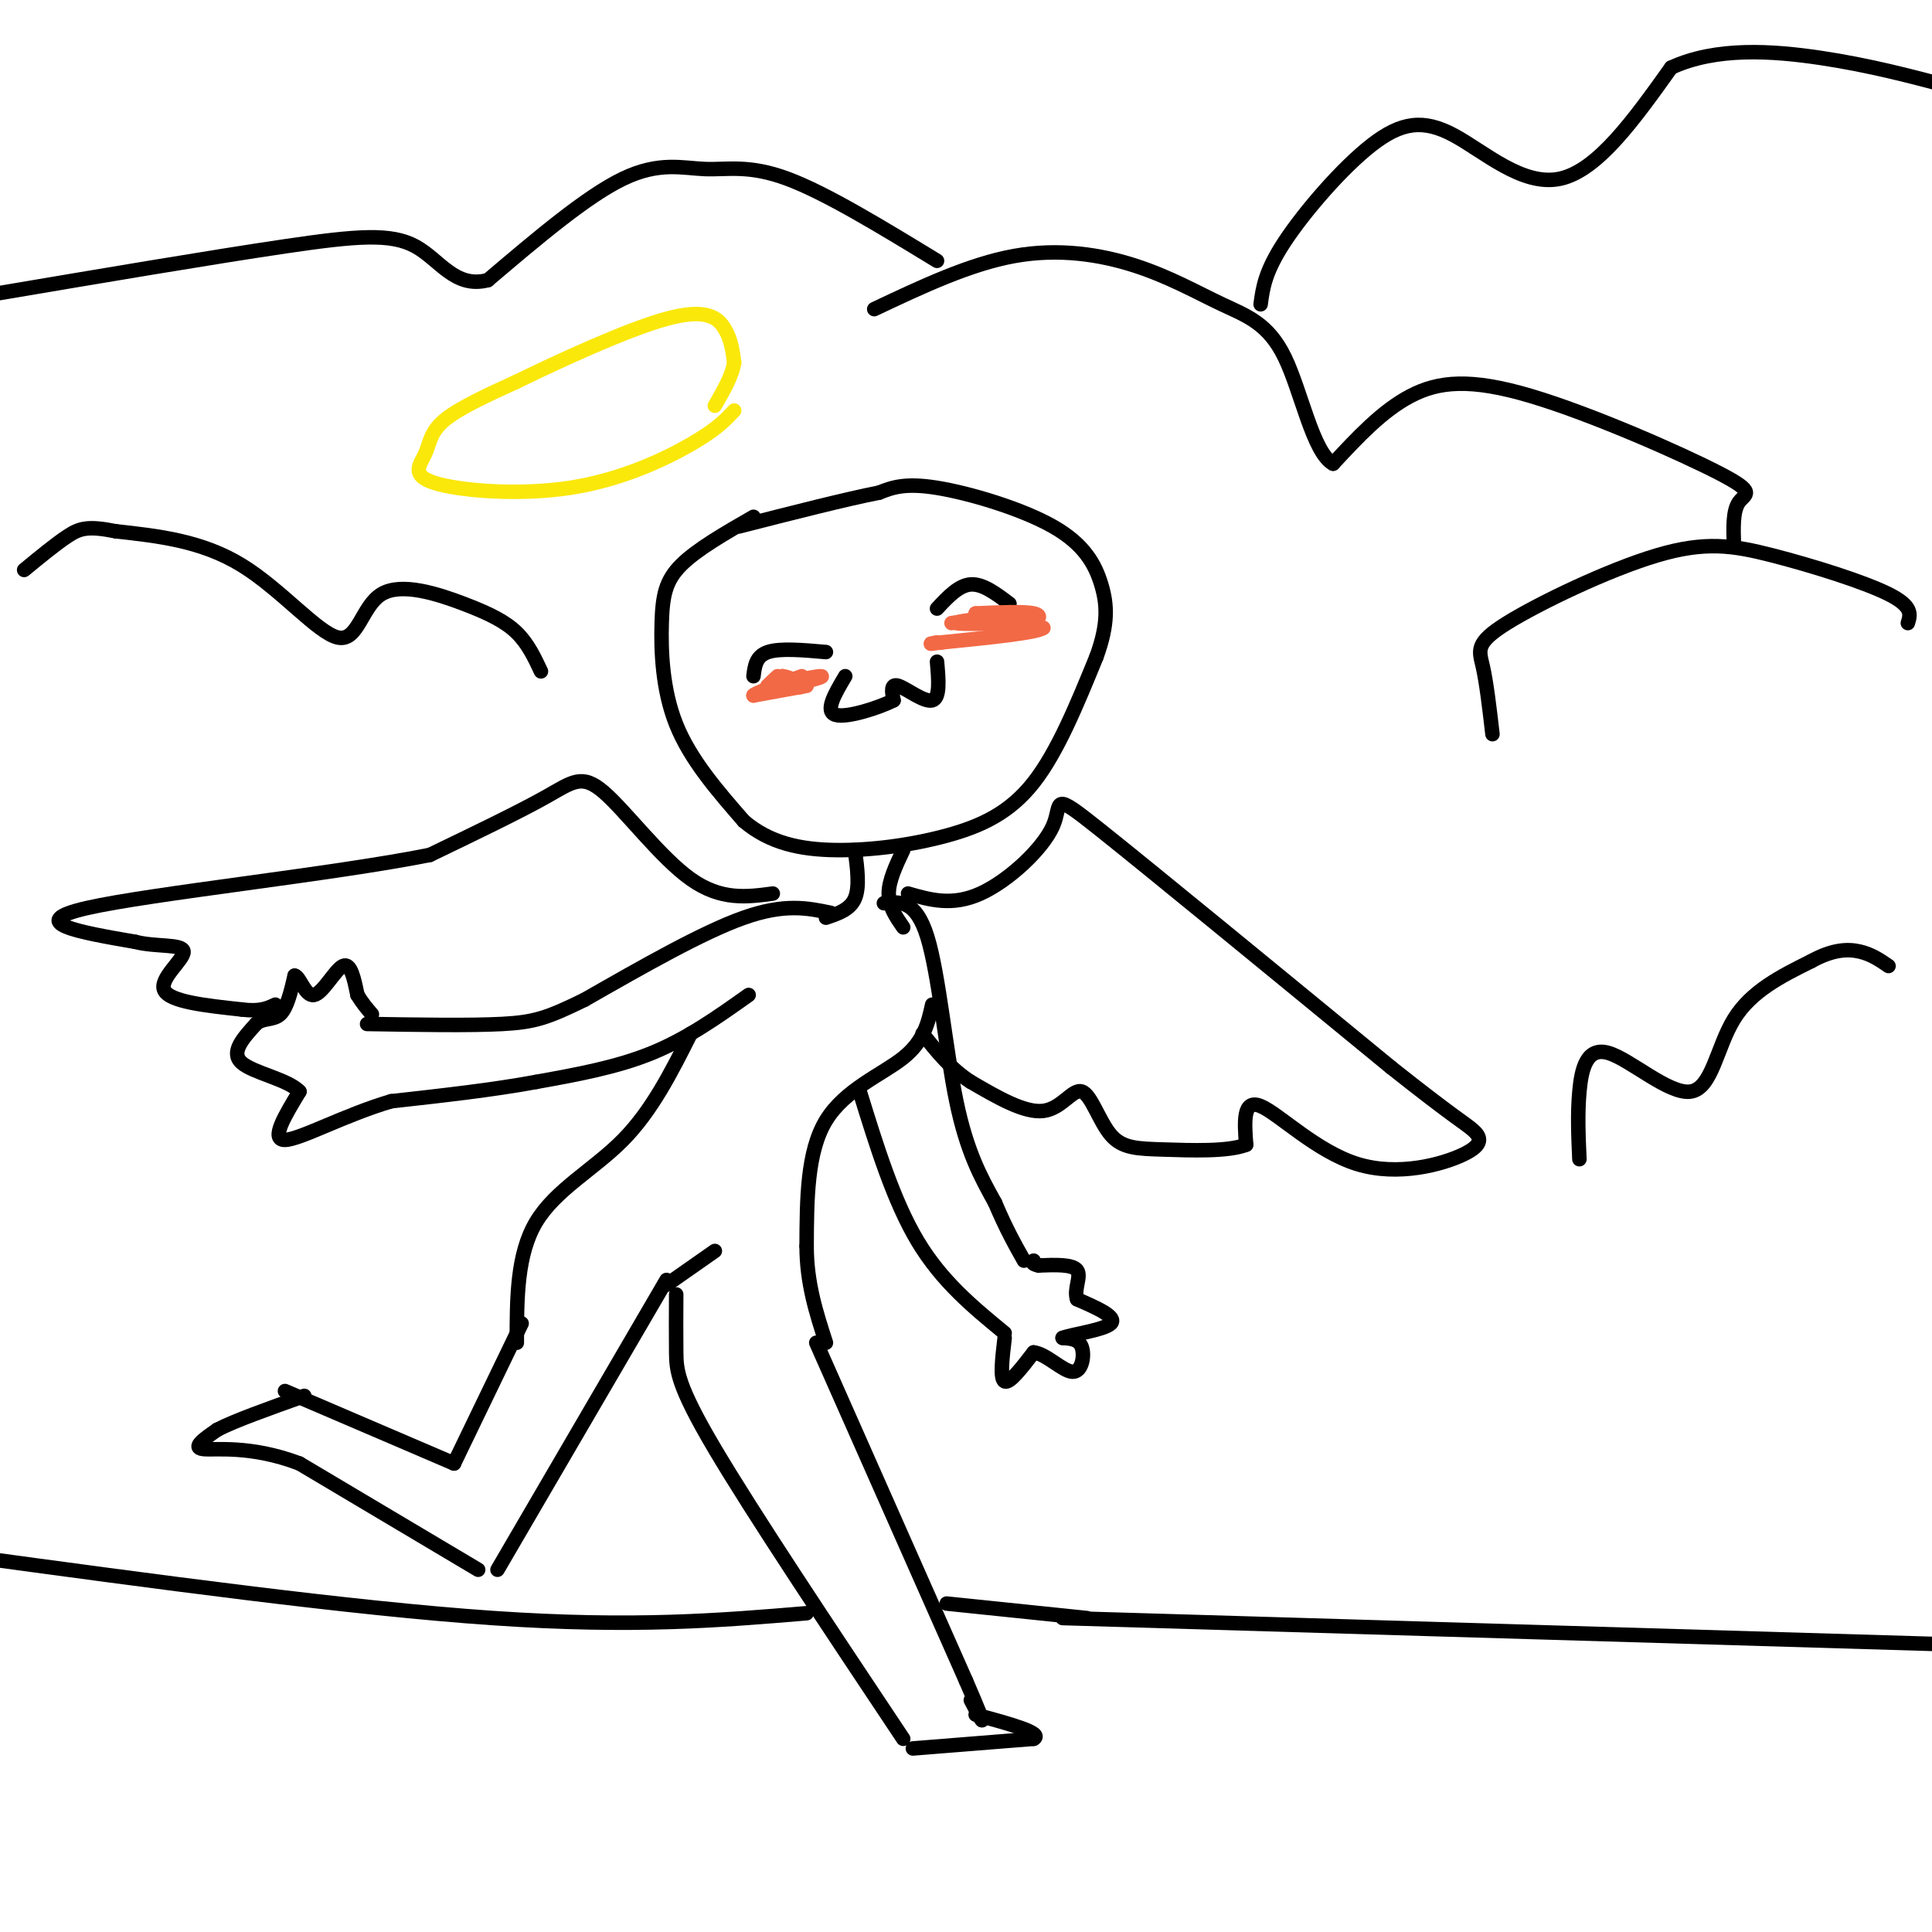 <svg viewBox='0 0 400 400' version='1.1' xmlns='http://www.w3.org/2000/svg' xmlns:xlink='http://www.w3.org/1999/xlink'><g fill='none' stroke='rgb(0,0,0)' stroke-width='3' stroke-linecap='round' stroke-linejoin='round'><path d='M156,107c-5.881,3.375 -11.762,6.750 -15,10c-3.238,3.250 -3.833,6.375 -4,12c-0.167,5.625 0.095,13.750 3,21c2.905,7.250 8.452,13.625 14,20'/><path d='M154,170c5.321,4.542 11.622,5.898 19,6c7.378,0.102 15.833,-1.049 23,-3c7.167,-1.951 13.048,-4.700 18,-11c4.952,-6.300 8.976,-16.150 13,-26'/><path d='M227,136c2.499,-6.823 2.247,-10.880 1,-15c-1.247,-4.120 -3.490,-8.301 -10,-12c-6.510,-3.699 -17.289,-6.914 -24,-8c-6.711,-1.086 -9.356,-0.043 -12,1'/><path d='M182,102c-6.833,1.333 -17.917,4.167 -29,7'/><path d='M156,140c0.250,-2.083 0.500,-4.167 3,-5c2.500,-0.833 7.250,-0.417 12,0'/><path d='M194,126c2.250,-2.417 4.500,-4.833 7,-5c2.500,-0.167 5.250,1.917 8,4'/><path d='M194,137c0.333,3.778 0.667,7.556 -1,8c-1.667,0.444 -5.333,-2.444 -7,-3c-1.667,-0.556 -1.333,1.222 -1,3'/><path d='M185,145c-2.911,1.489 -9.689,3.711 -12,3c-2.311,-0.711 -0.156,-4.356 2,-8'/><path d='M177,176c0.500,3.833 1.000,7.667 0,10c-1.000,2.333 -3.500,3.167 -6,4'/><path d='M187,176c-1.500,3.167 -3.000,6.333 -3,9c0.000,2.667 1.500,4.833 3,7'/><path d='M172,189c-4.750,-1.000 -9.500,-2.000 -18,1c-8.500,3.000 -20.750,10.000 -33,17'/><path d='M121,207c-7.667,3.756 -10.333,4.644 -17,5c-6.667,0.356 -17.333,0.178 -28,0'/><path d='M155,206c-6.333,4.500 -12.667,9.000 -20,12c-7.333,3.000 -15.667,4.500 -24,6'/><path d='M111,224c-9.000,1.667 -19.500,2.833 -30,4'/><path d='M81,228c-9.689,2.844 -18.911,7.956 -22,8c-3.089,0.044 -0.044,-4.978 3,-10'/><path d='M62,226c-2.333,-2.533 -9.667,-3.867 -12,-6c-2.333,-2.133 0.333,-5.067 3,-8'/><path d='M53,212c1.444,-1.333 3.556,-0.667 5,-2c1.444,-1.333 2.222,-4.667 3,-8'/><path d='M61,202c1.048,0.095 2.167,4.333 4,4c1.833,-0.333 4.381,-5.238 6,-6c1.619,-0.762 2.310,2.619 3,6'/><path d='M74,206c1.000,1.667 2.000,2.833 3,4'/><path d='M193,208c-0.844,3.778 -1.689,7.556 -6,11c-4.311,3.444 -12.089,6.556 -16,13c-3.911,6.444 -3.956,16.222 -4,26'/><path d='M167,258c0.000,7.667 2.000,13.833 4,20'/><path d='M143,214c-4.000,7.956 -8.000,15.911 -14,22c-6.000,6.089 -14.000,10.311 -18,17c-4.000,6.689 -4.000,15.844 -4,25'/><path d='M148,259c0.000,0.000 -10.000,7.000 -10,7'/><path d='M138,265c0.000,0.000 -35.000,60.000 -35,60'/><path d='M108,274c0.000,0.000 -14.000,29.000 -14,29'/><path d='M94,303c0.000,0.000 -35.000,-15.000 -35,-15'/><path d='M99,325c0.000,0.000 -37.000,-22.000 -37,-22'/><path d='M62,303c-10.333,-3.911 -17.667,-2.689 -20,-3c-2.333,-0.311 0.333,-2.156 3,-4'/><path d='M45,296c3.500,-1.833 10.750,-4.417 18,-7'/><path d='M140,268c-0.022,4.178 -0.044,8.356 0,12c0.044,3.644 0.156,6.756 8,20c7.844,13.244 23.422,36.622 39,60'/><path d='M169,278c0.000,0.000 31.000,70.000 31,70'/><path d='M200,348c5.333,12.333 3.167,8.167 1,4'/><path d='M189,362c0.000,0.000 25.000,-2.000 25,-2'/><path d='M214,360c2.167,-1.167 -4.917,-3.083 -12,-5'/><path d='M183,187c3.311,-0.356 6.622,-0.711 9,7c2.378,7.711 3.822,23.489 6,34c2.178,10.511 5.089,15.756 8,21'/><path d='M206,249c2.333,5.500 4.167,8.750 6,12'/><path d='M178,226c3.500,11.333 7.000,22.667 12,31c5.000,8.333 11.500,13.667 18,19'/><path d='M208,277c-0.500,4.250 -1.000,8.500 0,9c1.000,0.500 3.500,-2.750 6,-6'/><path d='M214,280c2.571,0.250 6.000,3.875 8,4c2.000,0.125 2.571,-3.250 2,-5c-0.571,-1.750 -2.286,-1.875 -4,-2'/><path d='M220,277c1.911,-0.756 8.689,-1.644 10,-3c1.311,-1.356 -2.844,-3.178 -7,-5'/><path d='M223,269c-0.733,-2.067 0.933,-4.733 0,-6c-0.933,-1.267 -4.467,-1.133 -8,-1'/><path d='M215,262c-1.500,-0.333 -1.250,-0.667 -1,-1'/><path d='M160,185c-5.363,0.726 -10.726,1.452 -17,-3c-6.274,-4.452 -13.458,-14.083 -18,-18c-4.542,-3.917 -6.440,-2.119 -12,1c-5.560,3.119 -14.780,7.560 -24,12'/><path d='M89,177c-19.956,4.000 -57.844,8.000 -71,11c-13.156,3.000 -1.578,5.000 10,7'/><path d='M28,195c4.238,1.107 9.833,0.375 10,2c0.167,1.625 -5.095,5.607 -4,8c1.095,2.393 8.548,3.196 16,4'/><path d='M50,209c3.833,0.500 5.417,-0.250 7,-1'/><path d='M188,185c4.583,1.321 9.167,2.643 15,0c5.833,-2.643 12.917,-9.250 15,-14c2.083,-4.750 -0.833,-7.643 10,1c10.833,8.643 35.417,28.821 60,49'/><path d='M288,221c12.979,10.312 15.428,11.592 17,13c1.572,1.408 2.267,2.944 -2,5c-4.267,2.056 -13.495,4.630 -22,2c-8.505,-2.630 -16.287,-10.466 -20,-12c-3.713,-1.534 -3.356,3.233 -3,8'/><path d='M258,237c-3.723,1.478 -11.531,1.172 -17,1c-5.469,-0.172 -8.600,-0.211 -11,-3c-2.400,-2.789 -4.069,-8.328 -6,-9c-1.931,-0.672 -4.123,3.522 -8,4c-3.877,0.478 -9.438,-2.761 -15,-6'/><path d='M201,224c-4.167,-2.667 -7.083,-6.333 -10,-10'/></g>
<g fill='none' stroke='rgb(250,232,11)' stroke-width='3' stroke-linecap='round' stroke-linejoin='round'><path d='M152,85c-1.804,1.946 -3.608,3.892 -9,7c-5.392,3.108 -14.373,7.377 -25,9c-10.627,1.623 -22.900,0.600 -28,-1c-5.100,-1.600 -3.027,-3.777 -2,-6c1.027,-2.223 1.008,-4.492 4,-7c2.992,-2.508 8.996,-5.254 15,-8'/><path d='M107,79c8.643,-4.214 22.750,-10.750 31,-13c8.250,-2.250 10.643,-0.214 12,2c1.357,2.214 1.679,4.607 2,7'/><path d='M152,75c-0.333,2.667 -2.167,5.833 -4,9'/></g>
<g fill='none' stroke='rgb(0,0,0)' stroke-width='3' stroke-linecap='round' stroke-linejoin='round'><path d='M220,335c0.000,0.000 202.000,6.000 202,6'/><path d='M225,335c0.000,0.000 -29.000,-3.000 -29,-3'/><path d='M167,334c-17.917,1.500 -35.833,3.000 -65,1c-29.167,-2.000 -69.583,-7.500 -110,-13'/><path d='M327,240c-0.211,-4.668 -0.421,-9.337 0,-14c0.421,-4.663 1.474,-9.322 6,-8c4.526,1.322 12.526,8.625 17,8c4.474,-0.625 5.421,-9.179 9,-15c3.579,-5.821 9.789,-8.911 16,-12'/><path d='M375,199c4.444,-2.444 7.556,-2.556 10,-2c2.444,0.556 4.222,1.778 6,3'/><path d='M395,129c0.539,-1.730 1.079,-3.461 -4,-6c-5.079,-2.539 -15.775,-5.888 -24,-8c-8.225,-2.112 -13.978,-2.989 -24,0c-10.022,2.989 -24.314,9.843 -31,14c-6.686,4.157 -5.768,5.616 -5,9c0.768,3.384 1.384,8.692 2,14'/><path d='M359,113c-0.132,-3.587 -0.265,-7.174 1,-9c1.265,-1.826 3.927,-1.892 -4,-6c-7.927,-4.108 -26.442,-12.260 -39,-16c-12.558,-3.740 -19.159,-3.069 -25,0c-5.841,3.069 -10.920,8.534 -16,14'/><path d='M276,96c-4.162,-2.262 -6.565,-14.915 -10,-22c-3.435,-7.085 -7.900,-8.600 -13,-11c-5.100,-2.400 -10.835,-5.685 -18,-8c-7.165,-2.315 -15.762,-3.662 -25,-2c-9.238,1.662 -19.119,6.331 -29,11'/><path d='M194,54c-11.518,-7.024 -23.036,-14.048 -31,-17c-7.964,-2.952 -12.375,-1.833 -17,-2c-4.625,-0.167 -9.464,-1.619 -17,2c-7.536,3.619 -17.768,12.310 -28,21'/><path d='M101,58c-6.845,1.786 -9.958,-4.250 -15,-7c-5.042,-2.750 -12.012,-2.214 -27,0c-14.988,2.214 -37.994,6.107 -61,10'/><path d='M112,139c-1.342,-2.865 -2.684,-5.729 -5,-8c-2.316,-2.271 -5.607,-3.948 -11,-6c-5.393,-2.052 -12.889,-4.478 -17,-2c-4.111,2.478 -4.838,9.859 -9,9c-4.162,-0.859 -11.761,-9.960 -20,-15c-8.239,-5.040 -17.120,-6.020 -26,-7'/><path d='M24,110c-5.867,-1.178 -7.533,-0.622 -10,1c-2.467,1.622 -5.733,4.311 -9,7'/><path d='M261,63c0.451,-3.399 0.903,-6.797 5,-13c4.097,-6.203 11.841,-15.209 18,-20c6.159,-4.791 10.735,-5.367 17,-2c6.265,3.367 14.219,10.676 22,9c7.781,-1.676 15.391,-12.338 23,-23'/><path d='M346,14c9.267,-4.289 20.933,-3.511 31,-2c10.067,1.511 18.533,3.756 27,6'/></g>
<g fill='none' stroke='rgb(242,105,70)' stroke-width='3' stroke-linecap='round' stroke-linejoin='round'><path d='M161,140c-1.083,1.000 -2.167,2.000 -2,2c0.167,0.000 1.583,-1.000 3,-2'/><path d='M162,140c1.533,0.133 3.867,1.467 4,2c0.133,0.533 -1.933,0.267 -4,0'/><path d='M162,142c-1.644,0.044 -3.756,0.156 -3,0c0.756,-0.156 4.378,-0.578 8,-1'/><path d='M167,141c2.178,-0.422 3.622,-0.978 3,-1c-0.622,-0.022 -3.311,0.489 -6,1'/><path d='M164,141c-1.833,0.500 -3.417,1.250 -5,2'/><path d='M197,129c0.000,0.000 7.000,-1.000 7,-1'/><path d='M204,128c-0.867,0.067 -6.533,0.733 -6,1c0.533,0.267 7.267,0.133 14,0'/><path d='M212,129c3.156,-0.444 4.044,-1.556 2,-2c-2.044,-0.444 -7.022,-0.222 -12,0'/><path d='M202,127c0.333,0.500 7.167,1.750 14,3'/><path d='M216,130c-1.167,1.000 -11.083,2.000 -21,3'/><path d='M195,133c-3.667,0.500 -2.333,0.250 -1,0'/><path d='M167,142c0.000,0.000 -11.000,2.000 -11,2'/><path d='M156,144c-0.167,-0.333 4.917,-2.167 10,-4'/></g>
</svg>